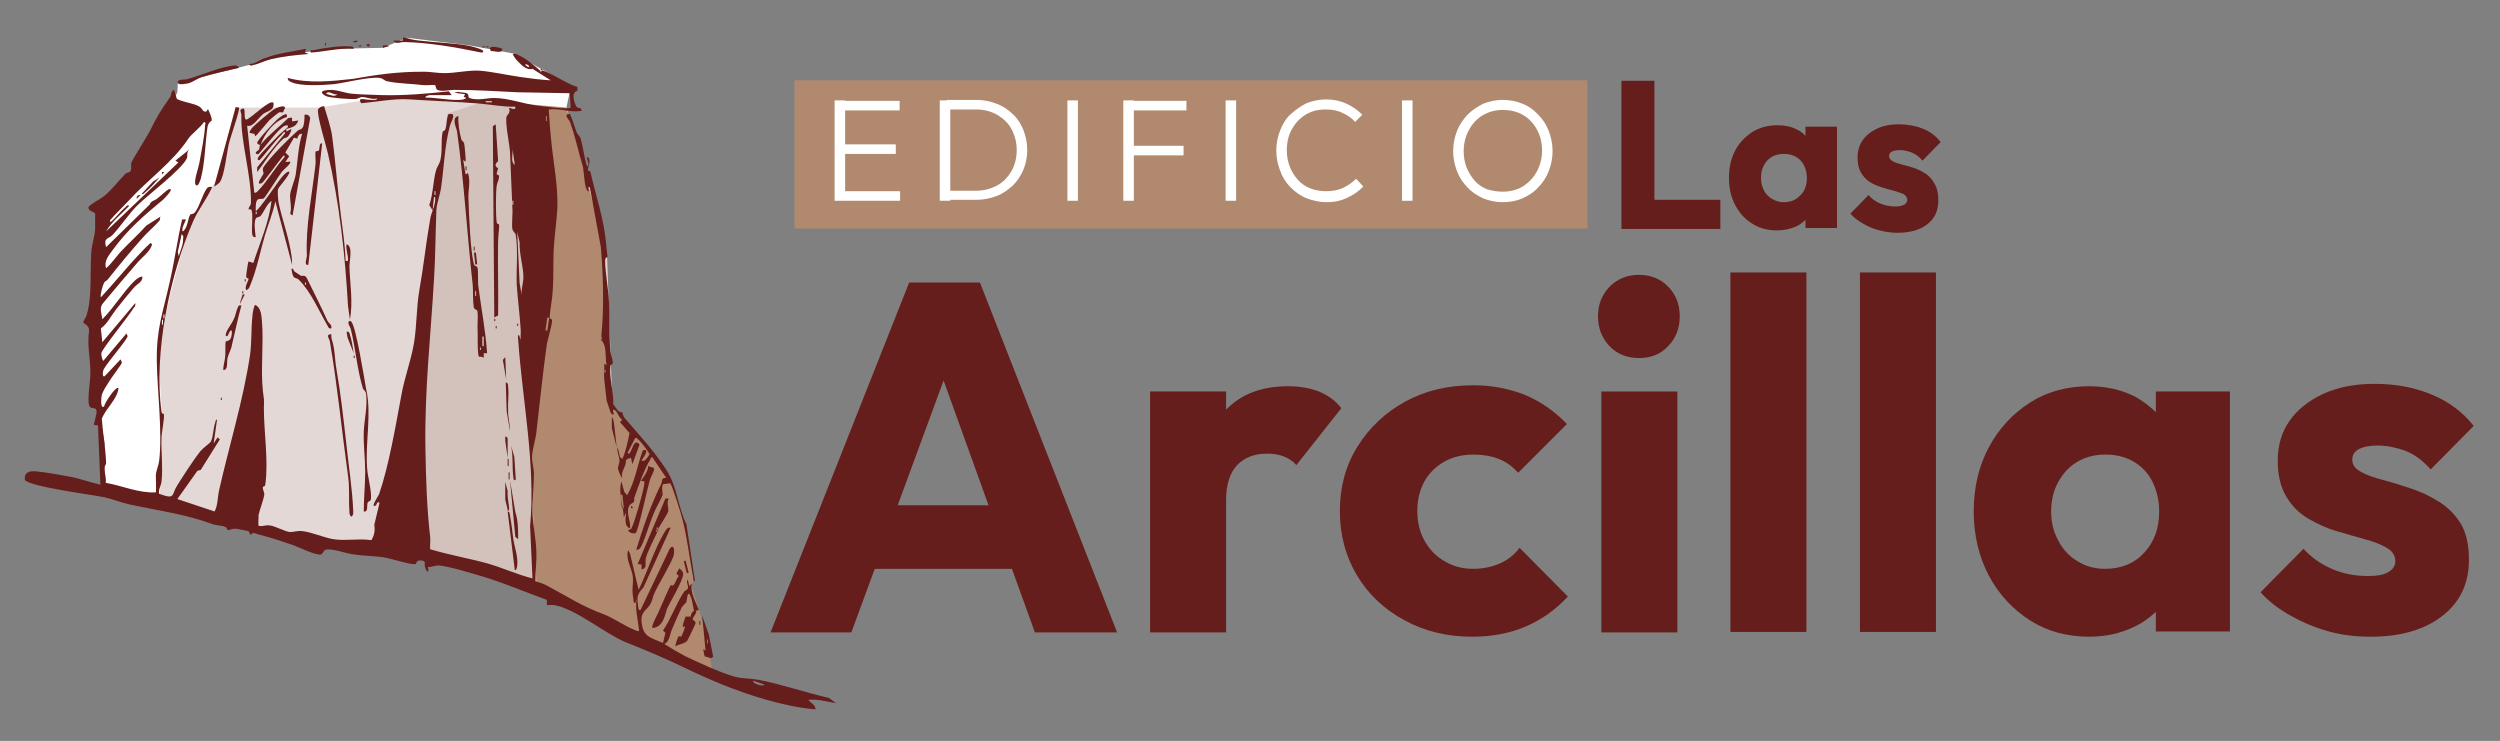 <?xml version="1.0" encoding="utf-8"?>
<!-- Generator: $$$/GeneralStr/196=Adobe Illustrator 27.6.0, SVG Export Plug-In . SVG Version: 6.00 Build 0)  -->
<svg version="1.1" id="Layer_1" xmlns="http://www.w3.org/2000/svg" xmlns:xlink="http://www.w3.org/1999/xlink" x="0px" y="0px"
	 viewBox="0 0 523 155" style="enable-background:new 0 0 523 155;" xml:space="preserve">
<rect x="0" y="0" width="523" height="155" fill="#808080" stroke="none"/>
<style type="text/css">
	.st0{fill:#FFFFFF;}
	.st1{fill:#E4D8D7;}
	.st2{fill:#B1896F;}
	.st3{fill:#D2C2BB;}
	.st4{fill:#651E1B;}
</style>
<g>
	<polygon class="st0" points="116.6,16.3 107.4,11.2 98.2,9.5 85.1,7.9 80.1,10 70.5,10.2 61,11.2 48.6,14.5 37.2,17.4 37.1,19.3 
		30.2,34.5 22.3,44.8 20.8,49.6 20.3,83.7 21.9,92.7 22,102.5 50.2,108.9 89.2,62.6 120.7,29.8 118.5,22.5 119.3,18.7 	"/>
	<g>
		<polygon class="st1" points="35.8,60.9 39.6,46.9 45,38.1 50,22.5 66.9,22.5 77.7,20.7 89,20.9 118.7,23.2 123.4,39.2 127,53.7 
			128.1,84.5 134.1,133.3 113.4,123.6 86.5,115.6 66.5,113.2 47.3,108.7 33.4,104.9 34,88.5 33,72.6 		"/>
		<polygon class="st2" points="149.1,140.6 146.9,129.9 144.6,122.3 145.1,121.6 143.3,109.7 140,99.9 128,85.1 126.6,65.4 
			126.2,50.5 121.5,32.8 118.5,22.5 107.9,21.6 110.3,67.9 110.7,91.7 111,103.8 111.7,121 112.3,123.6 126.7,130.6 		"/>
		<polygon class="st3" points="93.6,23.7 90.4,49.6 88.3,72.7 86,91.2 82.3,107.6 81.3,115.1 97.6,117.5 112.3,123.6 110.7,90.2 
			112.3,49.1 107.9,21.6 100.2,21.6 		"/>
		<g>
			<path class="st4" d="M113.4,14.7h-0.5l0.4-0.3C113.4,14.5,113.4,14.7,113.4,14.7z"/>
			<path class="st4" d="M112.9,14.7c0.1,0.1,0.2,0.6,0.5,0c2.5,0.8,4.8,2.7,7.4,3.5l0,0.8c-1.4,0.3-0.7,2.5-0.2,3.3
				c0.3,0.5,1.2,0.1,1,0.9c-2.3,0.4-4.5-0.6-6.8-0.3c0.1,2.1,0.3,4.3,0.5,6.4c0.4,4.3,1.5,9.8,1.3,14.3c-0.2,3.2-0.7,6.3-0.8,9.5
				c-0.1,3.6,0.1,7-0.5,10.6c-0.1,0.6-0.3,2.2-0.3,2.7c0,0.5,0.6,0.2,0.5,0.7c-0.1,1.4-1,3.9-1.2,5.6c-0.8,5.9-1.4,11.8-2.1,17.8
				c-0.2,1.7-0.9,3.6-0.9,5.3c0,0.9,0.4,2.3,0.4,3.3c0,2.8-0.4,5.5-0.3,8.3c0.1,2.5,0.7,5.3,0.8,7.8c0.1,2.1-0.2,4.2-0.2,6.4
				c0.8,0.2,1.9,0.6,2.6,1c4.1,2.2,7.3,4.3,11.7,5.9c2.1,0.8,4.4,2.5,6.5,3.3c0.3,0.1,0.6,0.3,0.9,0.2c-0.2-2.3-0.9-4.5-0.5-6.8
				l-0.3,1c-0.4,0-0.4-0.7-0.4-1c-0.4-1.8,0-2.9-0.1-4.4c-0.1-1.7-1.6-3.8-1-5.7l0.4,0.7l1.8,7.6c1.8-3.7,3.2-8.2,5.2-11.7
				c0.4-0.6,0.7-1.5,1.5-1.3l-5.7,12.5c-1.3,1.4-1.4,2-1.1,3.9c0,0.2,0.1,1.1,0.5,0.8l6.1-12.8c0.9-1.2,1.1,0.4,0.8,1.5
				c-0.7,2-3,5.6-4,7.8c-0.3,0.6-0.4,1.4-0.7,2c-0.7,1.5-2.1,1.7-2,3.7c0.2,3.4,1.7,3.5,4.5,4.7l0.5-2.1l-0.5-0.5
				c1.7-2.5,2.8-5.7,4.4-8.1c0.2-0.3,0.7-0.4,0.8-0.7c0.2-0.6-0.5-1.5,0-1.8l0.3,1.3l0.5-0.5c-0.3,2,0.8,3.7,1.5,5.5l-1,0.3
				c-0.2-1-0.4-2.5-0.8-3.3c-0.6-1.3-0.7,1.1-0.8,1.3c-0.1,0.3-0.7,0.7-1,1.2c-0.7,1.5-1.4,3-2,4.5c-0.5,1.1-0.5,2.6-1.6,3.1
				l0.1,0.1c1.4,0.9,2.8,1.7,4.3,2.5c2.5,1.2,7.5,3.5,10.1,4.2c1.6,0.5,3.4,0.4,5.1,0.7c4.8,0.9,9.9,2.7,14.8,3.8l1.5,1.1
				c-1.9-0.3-3.8-0.9-5.8-0.7c0.5,0.7,1.5,1,1.5,2c-3.6-0.3-7.1-1.1-10.6-2.1c-6.2-1.8-11.6-4.1-17.4-6.9c-4.2-2-7.3-3.3-11.6-5
				c-4.4-1.8-10.5-7-15-7.8c-0.5-0.1-1.1,0-1.6,0l0-1.1c-4.4-1.6-8.6-3.4-13.1-4.8c-2.1-0.6-7.8-2.4-9.7-2.4c-0.7,0-1.4,0.4-2.1,0.3
				c0.4,1.3-0.3,1.3-0.6-0.1c-0.2-0.6,0.3-1-0.5-1.2c-1.4-0.3-1.2,0.6-1.5,0.7c-1,0.2-5.2-1.2-6.6-1.4c-1.9-0.3-4.2-0.3-6.2-0.6
				c-1.8-0.2-4.4-1.3-6-1c-0.2,0-0.7,0.9-0.9,1c-1.2,0.2-4.4-1.4-5.7-1.9c-1.8-0.6-3.8-1.3-5.6-1.8c-0.5-0.1-2.5-0.7-2.8-0.8
				c-0.4,0-0.6,0.4-0.6,0.4c-0.2,0-0.3-0.7-0.6-0.8c-0.4-0.1-2.4-0.5-2.7-0.5c-0.6,0-1.2,0.3-1.5,0.3c-0.2,0-0.2-0.5-0.6-0.7
				c-0.5-0.2-1.7-0.3-2.5-0.5c-6-2.2-11.1-2.8-17.2-4.1c-1.9-0.4-3.8-1.2-5.7-1.6c-2.4-0.5-15.6-2.2-16.5-3.6
				c-0.2-1.6,0.9-1.9,2.3-1.8c2,0.2,4.9,0.7,7,1.1c2.2,0.4,4.3,1.2,6.5,1.7l-0.5-12.4l-0.8-0.1c-0.2-0.1,0.6-2.3,0.5-2.9
				c-0.1-0.9-1-0.4-1.4-0.9c-0.7-0.8,0.1-5.4,0.1-6.6c0.1-2.6-0.5-5.1-0.4-7.7c0-1.7,0.7-2.2-1.1-3.3c0.1-0.6,0.5-0.9,0.7-1.5
				c1.2-3.8,0.7-9.1,1-13.3c0.1-1.5,0.7-3.2,0.8-4.8c0-0.4,0-3.1,0-3.2c-0.2-0.5-1.4-0.4-1.4-1.3c0-0.5,2.8-1.9,3.3-2.4
				c1.6-1.3,3-3.2,4.4-4.6c0.3-0.3,0.9-0.3,1.1-0.6c0.3-0.5,0-1.3,0.2-1.8c0.2-0.6,3.1-5.2,3.8-6.5c1.7-3.4,2.2-4.2,4.3-7.2
				c0.3-0.4,0.1-1.2,0.8-1.5l0.6,1.9c1.3,0.7,3.6,0.9,4.7,1.6c0.7,0.4,0.7,1.3,1.5,1l0.3-0.5c0.3,0.7,0.8,1.6,0.8,2.4
				c0,0.1-0.7,0.3-0.9,1.4c-0.5,3.5-0.5,7.4-1.4,10.8c-0.1,0.3-0.6,2-1.1,1.2c-0.4-0.7,0.6-3.4,0.8-4.5c0.4-2.3,1.1-5.6,1.2-7.9
				c0-0.3,0.3-0.4-0.2-0.7c-0.8,1.2-2.5,2.4-3.3,3.5c-3.2,4.9-8.5,8.6-12.5,13c-1.3,1.4-2.7,2.7-3.9,4.1l0.1,0.4
				c1.1-0.9,2-2.2,3.1-3.1c0.2-0.2,0.5-0.7,0.8-0.3c-1.6,1.7-3.6,3.2-4.8,5.3L37.3,34l-0.6-0.4l3-2.4c-0.8,0.6-0.4,1.7-0.6,1.9
				c-1,2.3-8.2,7.7-10.4,9.9c-1.8,1.8-3.5,4.4-5.2,6.2c-0.8,0.8-1.9,0.5-1.3,2.5l9.1-8.9c0.3-0.8,1-0.8,1.5-1.2c0.6-0.4,2-1.8,2.5-2
				c1.4-0.4-0.9,1.9-1.1,2.1c-4.1,3.4-7.5,6.3-10.7,10.7c-0.8,1.1-1.8,2.3-1.3,3.7c1.3-1.1,2.2-2.6,3.4-3.8c1.5-1.6,3.4-3.3,5-5.1
				l3-1.9c-0.2,0.2-0.1,0.6-0.2,0.8c-0.9,1.1-2.7,2.6-3.7,3.8c-2.4,2.7-4.8,5.6-7.1,8.5c-0.2,0.3-0.6,0.4-0.8,0.7
				c-0.3,0.5-0.9,2.6-0.7,3.1c2.9-3.1,5.5-6.4,8.4-9.4c0.5-0.5,1-1.1,1.5-1.5c0.2-0.2,0.5-0.7,0.8-0.2c-0.3,1.5-2.1,2.7-3.1,3.9
				c-2.4,2.8-4.9,5.7-7.2,8.5c-0.8,1-0.2,2.1-0.1,3.3c2.4-2.4,4.3-5.6,6.6-7.9c0.3-0.3,1.3-1.2,1.8-1c0,1.2-1.2,1.5-1.9,2.4
				c-1.2,1.4-2.5,3-3.6,4.4c-1.1,1.4-1.8,3-3.2,4l0.3,2.9l6.9-8.2c0.1,0.5-0.1,0.8-0.4,1.1c-1,1.7-6.6,8.5-6.7,9.4
				c0,0.5,0.1,1.2,0.4,1.6l4.9-5.8c-0.1,0.2,0.2,0.5,0.2,0.6c-0.1,0.8-4.3,5.6-4.9,6.8c-0.2,0.1-0.6,1.9,0.1,1.6l3.3-3.5
				c0.1,0,0.3,0.6,0.3,0.7c0,0.2-2.4,3.4-2.8,4.1c-0.5,0.8-1.1,1.7-1.4,2.6c-0.1,0.3-0.4,3.2,0.5,2.4c0-0.6,2.5-4.4,3-3.8
				c-0.3,2.4-2.6,4.1-3.5,6.4c0.2,3,0.8,6.3,0.9,9.3c0,0.3-0.4,0.6-0.4,1c0,0.8,0.5,2.1,0.3,3.1c3.5,0.6,6.9,2.2,10.5,2
				c0.1-0.1,0-3.1,0-3.6c0.1-1.1,0.6-2.1,0.7-3c0.7-6.1-0.4-14.6-0.5-20.8c-0.1-6.9,1.3-10.2,2.7-16.6c1-4.3,1.6-8.8,2.6-13.1l0.8,0
				c-0.2,0.6-0.5,1.1-0.7,1.7c0,0.2-0.2,1.1,0.2,0.7c0.9-0.8,0.9-2.7,1.4-3.4c0.2-0.2,0.6,0,1-0.5c1-1.3,1.6-3.9,2.5-5
				c0.3-0.4,0.7-0.3,1.1-0.3c-1.1,2.5-2.9,4.7-4,7.2c-4.9,11.3-8.3,27.6-6.6,39.9c0.1,0.5,0.5,0.3,0.5,0.5c0.1,1-0.5,3.8-0.5,5
				c-0.1,3,0.3,5.9,0,9c-0.1,0.9-0.7,1.7-0.5,2.6c3.5,1.3,2.5,0.2,3.8-1.8c1.2-1.9,3.5-5.5,4.9-7.2c0.5-0.6,1.8-1.5,2.1-1.9
				c0.5-0.9,0.5-2.8,0.9-3.9c0.1-0.3,0.1-0.8,0.4-0.7l-0.7,5l0.8-1.3l0.5,0.4L42,98.3l-0.7,0.2l-4.2,5.9l7.8,2.6
				c0.7-1.4,0.6-2.9,0.9-4.3c2.1-9.3,5.1-19,6.5-28.4c0.4-2.9,0.2-5.2,0.5-8.1c0-0.4,0.3-2.4,0.6-2.4c1.2,0.5,1.3,2.2,1.4,3.4
				c0.4,4.5-0.3,10.2,0.2,14.6c0.2,1.6,0.3,1.7,0.2,3.5c0,5.1,1,11.1,0.3,16.1c-0.1,0.5-0.5,0.3-0.5,0.5c-0.1,0.5,0.3,1,0.3,1.5
				c-0.1,1-1,3.3-1.2,4.3c0,0.2-0.1,2.2,0,2.3c0.8,0.2,1.5-0.2,2.2-0.1c1.3,0.1,3.2,1.3,4.4,1.4c0.7,0,1.5-0.3,2.5-0.2
				c2,0.2,4.6,1.4,6.6,1.7c2.6,0.4,5.3-0.2,7.9,0.2c0.6-1,0.8-2,0.6-3.2l1.1-4.6c-0.6-0.5-0.5,0.5-0.9,0.6c-1.1,0.5,0.8-2.3,0.8-2.4
				c2.1-6.1,3.5-14.5,4.7-20.9c0.6-3.4,2-7.1,2.6-10.7c0.6-3.5,0.5-7.4,1.1-10.9c0.9-5,1.4-10,2.3-15.1c0.2-1.2,0.8-2.3,1-3.5
				c0-0.3,0.2-1.2-0.2-1.1l-0.3,2.8l-0.7-1.1c0.8-2.2,0.8-5,1.4-7.2c0.2-0.8,0.7-1.3,0.9-2.1c0.5-1.9,0.1-4.2,0.5-6
				c0-0.2,0.5-0.2,0.6-0.6c0.3-1,0.2-2.1,0.6-3.1c2-0.5,0.5,1.6,0.3,2.5c-1.1,4.2-1.2,8.5-1.8,12.7c-0.2,1.6-0.9,3.3-1,4.8
				c-0.2,4.8-0.2,9.7-0.5,14.5c-0.7,12-2,23.3-1.8,35.4c0.1,6.1,0.3,12.6,1,18.6c0.1,0.8-0.1,1.7,0,2.5c4,1.2,8.1,1.9,12.1,3
				c3.1,0.9,6.1,2.3,9.3,3.1l-0.5-10.9c1.2-12.9-1.6-26.1-2.5-39.1c0-0.3-0.2-0.9,0.2-0.9l0.3,1c0-0.9,0.1-1.8,0-2.6
				c-0.2-3-0.6-6-0.8-9c-0.1-3.1,0.3-7.3-0.2-10.3c-0.1-0.6-0.6-0.7-0.7-1.3c-0.2-0.8,0.1-3.3,0-4.3c-0.2-3.9-0.3-7.9-0.5-11.8
				c-0.1-1.7-1.1-6.2-0.7-7.5c0-0.1,0.9-0.7,0.5-1.7c0.1-0.2,1.5,0.8,1.3-0.3c-2.4,0.1-4.8-0.4-7.2-0.6c-4.9-0.4-10-0.6-15-0.9
				c-3.3-0.2-6.8,0.5-10,0.8c-1.1-1.4,1.1-0.7,1.7-0.7c0.4,0,1.6,0.2,1.6-0.3c-1,0.3-2.3-0.3-3.1-0.3c-0.6,0-0.9,0.4-1.5,0.4
				c-0.9,0.1-5.3-0.2-6.1-0.6c-0.8-0.4-1.4-1-0.1-1.2c2-0.4,3.6,0.5,5.5,0.7c1.8,0.2,4.7,0.2,6.5,0.3c4.6,0.1,9.2-0.3,13.8-0.8
				l0.6,0.8h-4.6c-0.1,0-1,0.2-0.9,0.5c2.3,0,4.9,0.6,7.1,0.5c0.3,0,1.4-0.1,1.4-0.5l-0.5-0.1l0.3-0.6l-2.3-0.3l0.9-0.2
				c0.5,0.2,1.6,0.1,1.9,0.4c0.3,0.2,0.1,0.8,0.4,0.9c1.7,0.6,3.6,0,5.2,0c2.9,0,6.1,1.2,9,1.6c0.9,0.1,6.6,0.9,7,0.4l-0.2-3
				c-3.6-0.1-7.3-0.1-10.9-0.2c-4.3-0.2-8.8-0.5-13.3-0.5c-0.9,0-3,0.5-3.6-0.1c-0.3-0.3-0.2-0.8-0.4-0.9c-0.5-0.1-1.8,0.1-2.5,0
				c-2.4-0.3-5.2-0.3-7.5-0.8c-0.6-0.1-0.8-0.6-1.6-0.7c-2-0.3-7.1,1-9.5,1.3c-2.1,0.2-7,0.5-8.9-0.4c-0.4-0.2-0.8-0.3-0.8-0.9
				c4.4,1.2,9.1,0.7,13.6,0.2C79,15.6,82.9,15,88.7,15c1.3,0,2.8,0.3,4.3,0.3c2.3,0,5.3-0.7,7.5-0.5c2.4,0.2,5.6,0.9,8.3,1.3
				c2.1,0.3,4.3,0.6,6.4,0.7l-3.8-2.4c-1.3,0.4-2.4-0.9-3.3-1.8c-0.2-0.2-0.9-1.2-0.8-1.3c0.5-0.1,0.7,0,1.1,0.2
				C110,12.2,111.8,13.7,112.9,14.7z M110.7,14c0.1-0.1-0.4-0.7-0.8-0.5C109.8,13.6,110.4,14.1,110.7,14z M70.5,19.7
				c-0.8,0.3-1.6-0.9-2.3-0.1C68.8,19.8,70.2,20.4,70.5,19.7z M102.9,21.2h-1.3v0.2h1.3V21.2z M114.4,25.3v-1h-0.2v1H114.4z
				 M107.7,34.5l-0.5-3.5C107.4,32.1,106.7,33.9,107.7,34.5z M91.1,40.8v-0.8h-0.2v0.8H91.1z M107.4,42.8v-0.8h-0.2v0.8H107.4z
				 M109.2,62.1c-0.3-1.3,0.3-2.9,0.3-4.1c0-2.2-0.9-4.9-0.8-7.3l-0.5-2.2l0.5,10.7L109.2,62.1z M37.4,53.6c0.3-1.2,0.9-2.2,0.9-3.5
				c0-0.5,0.2-0.7-0.3-1.1l-0.8,3.7L37.4,53.6z M34.4,66.6v-0.8h-0.2v0.8H34.4z M114.5,66.4l-0.4,2.7l0.4,0.1l0.4-2.7L114.5,66.4z
				 M34.1,67.9v-1h-0.2v1H34.1z M159.9,143.2l-2.3-0.8C157.1,142.9,159.7,143.8,159.9,143.2z"/>
			<path class="st4" d="M119.2,23.8c0.6,1.2,0.9,2.5,1.4,3.8c0.2,0.5,0.6,0.8,0.8,1.2c0.6,1.8,0.8,4.2,1.4,6c0.7-0.3-0.1-1.5,0-2
				c1.1,0.5,0.1,2.1,0.2,2.8c0,0.2,0.4,0.1,0.5,0.3c1.1,4.9,2.9,10.1,3.3,15.1c0,0.5,0.3,2.6,0.3,2.7c0,0.2-0.5,0-0.5,0.8
				c0,2.6,0.7,6,0.8,8.8c0.2,3.4,0,6.8,0.3,10.3c0.1,0.7,0.5,1.6,0.5,2.3c0,0.5-0.5,0.2-0.5,0.7c-0.3,2.3,0.7,5.6,0.6,8
				c0.4,0.4,0.7,1.1,1.1,1.4c0.3,0.3,0.7,0.2,0.8,0.3c0.1,0,0,0.7,0.6,1.3c3.1,3.6,6.1,6.8,8.6,10.7c2.3,3.5,2.4,7.7,4.2,11.4
				l1.8,11.9c-0.4,0-0.4-0.7-0.4-1c-0.8-3.9-1.2-8-2.2-11.8c-0.2-1-2.2-7.4-2.6-7.7l-1.5,0.2c-0.4,0.7,0,1.8-0.1,2.3
				c-0.1,0.4-1.5,2.9-1.8,3.7c-0.9,2.1-1.7,5-2.6,6.9c-0.2,0.4-0.5,0.9-1.1,0.8c1.4-4.6,3.1-9.5,5.2-13.7c0.3-0.6,0-1.5,1.1-1.3
				l-2.9-4.3c-0.5-0.1-0.3,0.1-0.4,0.3c-1.5,2.5-2.4,5.4-3.4,8.1c-0.1,0.2,0.1,0.6-0.1,0.9c-0.2,0.3-0.7,0.3-1,0.9
				c-0.7,1.5,0.4,3,0.2,4.6c-1.3-0.3-0.9-2.3-0.8-3.3l-0.5,1c-0.1-2.5-1.2-5-0.5-7.5l0.6,2.2l0.6,0.7c1.7-2.9,2.1-6.3,3.3-9.4
				c1.8-0.5-0.4,2.1-0.3,2.2c0.9,0.2,1.3-0.8,1.7-1.4c-0.4-0.7-2.3-3.5-3-3.4l-1.6,3.1c0.4,0.5,0.4,0.1,0.6-0.2
				c0.5-0.8,0.8-2.8,1.9-1.5l-1.5,4.1l-0.3-1.3c-1.5,0.3-0.9,0.7-1.2,1.5c-0.3,0.9-0.9,1.6-0.6,2.7c-0.3-0.1-0.9-1.7-0.9-1.9
				c-0.1-0.5,0.3-1.1,0.3-1.7c0-0.9-0.6-1.9-0.4-2.9l0.5,2.1l0.5,0.4c0.8-1.8,1.1-3.5,1.5-5.4l-2-2.3l0.5-0.5c-1-0.5-0.9-2.1-2-2.1
				l0.2,1c-0.3,0.1-0.4,0-0.6-0.3c-0.1-0.1-0.8-2.4-0.9-2.6c-0.2-1.5-0.3-3-0.5-4.5c-0.1-0.9,0.1-2.2,0-3.2l0.5,0.3
				c-0.4-1.8,0.2-4.2-1.3-5.4L126,71c-0.1-0.2-0.2-0.5-0.2-0.7c0.6-6.2,0.4-12.4-0.1-18.6l-2.3-12.5l-0.4-0.1l0.2,0.9
				c-0.1,0.1-0.3-0.1-0.4-0.2c-0.6-1-0.6-3.9-0.9-5.1c-0.9-2.9-1.6-6.3-2.7-9.3C119.1,25.1,117.7,23.9,119.2,23.8z M126.7,77.9v-0.5
				h-0.2v0.5H126.7z M130.2,103.5l-0.4,0l0.3,2.8l0.4,0L130.2,103.5z"/>
			<path class="st4" d="M57.2,21.5c0.3,1.7-1.4,1.7-2.2,2.4c-1,0.8-2.1,2.8-3.3,2.4l1.5,14c0.4,0.1,0.6-0.2,0.9-0.5
				c1.9-2,3.5-4.8,5.4-6.9c0.1-0.5-0.1-0.5-0.4-0.1c-0.7,0.8-4,5.4-4.3,5.5c-1.6,0.7,0.3-1.8,0.3-1.9c0.1-0.4-0.3-0.8,0-1.4
				c1.3-2,5.2-5.9,7.1-7.6c0.3-0.3,0.9-0.3,1.1-0.7c0.4-0.6,0.4-2,0.4-2.7c0.6-0.1,1,0.1,1.2,0.7l-3.7,20.4l-0.5-0.4
				c0.4-1.2-0.1-2.9,0-4c0.1-1.1,1-3,1.2-4.4c0.4-2.8,0.5-5.7,1.3-8.3c-0.6-0.1-0.9,0.5-1,1l-0.7-0.2l-1.8,3.1l0.8,0.8l-0.8,1.2
				l1-0.1c0.3,0.4-1.4,1.7-1.7,2.1c-0.7,0.9-3.5,5.4-3.8,5.6c-0.3,0.2-0.8,0-1.2,0.2c-0.6,0.3-0.5,1.8-0.5,2.4
				c0.3,0.4,5.1-6.7,5.5-7.1c0.4-0.4,0.9-1.1,1.5-1.1c0.4,0.4-2.1,3.1-2.3,3.6c-0.2,0.4,0,2.5,0.1,3c0.8,3.6,2.2,7.4,2.7,11.1
				c0.1,0.6,0.1,1.2,0.1,1.8l-3.5-13.3c-0.5,2.5-1.5,4.8-2.2,7.2c-1,3.4-1.7,7.2-3.1,10.5c-0.1,0.4-0.4,0.8-0.8,0.9
				c-0.4-0.8,0.5-1.9,0.5-2.4c0-0.1-0.5,0-0.5-0.5c0-0.4,0.4-3.1,0.5-3.1l1,0.3c1.4-4.3,3.3-8.5,3.8-13c-1,0.7-1.6,2.4-2.3,3.2
				c-0.2,0.2-0.7,0.2-0.9,0.4c-0.6,0.7-0.2,3.1-0.1,4c-0.3,0.1-0.6-0.1-0.7-0.4c-0.3-0.9,0.3-5-0.3-5.4L52,43.8
				c0-0.6,0.5-0.7,0.5-1.4c0.1-5.8-2.2-12.8-2-18.3c0-0.6-0.7-1.3,0.5-1.4c0.4,0.3-0.1,2.5,0.6,2.3C52.7,24.6,56.5,20.7,57.2,21.5z
				 M53.7,44.8v-0.5h-0.2v0.5H53.7z"/>
			<path class="st4" d="M95.9,24.3c-0.1,1.6,0.2,3.3,0.6,4.8c0.1,0.4,0.5,0.5,0.6,0.9c0.1,0.4,0.4,3.6,0.3,3.8l-0.5-0.3l0.5,3
				l0.5-0.3c0.6,1.8,0,3.6,0.1,5.4c0.1,2.9,0.4,11.4,1.2,13.8c0.1,0.3,0.7,0.3,0.7,0.6c0.2,0.8,0,3,0.2,4.1
				c0.6,4.6,1.5,9.2,1.8,13.8l-0.7,0l0,1c-0.3-0.4-0.9-0.2-1-0.3c-0.4-0.4-0.2-5.2-0.3-6.1c0-1,0.1-2.6,0-3.3
				c-0.1-0.6-0.7-0.3-0.8-1c-0.2-1.4-0.1-3.2-0.2-4.5c-1.2-10.8-1.8-21.6-3.3-32.3C95.4,26.6,94.4,24.5,95.9,24.3z M99.6,61.9v-1
				h-0.2v1H99.6z M100.9,70.4l0,2l0.3,0l0-2L100.9,70.4z M100.6,73.2v-0.5h-0.2v0.5H100.6z"/>
			<path class="st4" d="M67.8,22.2c0.6,2.1,1.4,4.2,1.7,6.4c0.7,5.2,1.1,11,1.8,16.3c0.4,3.2,0.9,6.4,1,9.7c0.5,0,0.5,0.1,0.5-0.4
				c0-1-0.5-2.1-0.3-3.1c1.4,0.4,0.6,3.4,0.6,4.6c0.1,3.7,0.8,7.5,0.1,11.2L72.8,64c-0.6-10.8-1.8-21.5-4.2-31.9
				c-0.5-2.1-2.1-7.2-2.1-9C66.5,22.6,67.3,22.2,67.8,22.2z"/>
			<path class="st4" d="M76.6,81.4c1.2,5.2-0.2,10.9,0.2,16.5c0.1,1.8,1,4.9,0.8,6.5c-0.1,0.6-0.6,0.4-0.7,0.8
				c-0.2,0.5,0.2,2-0.8,1.8c0-2.8,0.3-5.6,0.3-8.4c0-2.7-0.4-5.5-0.3-8.3c0.1-2.4,0.8-5.3,0.5-7.8c-0.1-0.8-0.6-0.9-0.7-1.3
				c-1.2-4-1.5-8.2-2.5-12.3c-0.1-0.5-0.6-1-0.5-1.5c0.1-0.3,0.3-0.4,0.6-0.1C74.5,68.4,76.2,79.2,76.6,81.4z"/>
			<path class="st4" d="M103.7,26l0.5,7.7c-1.2,1.1,0,1.4,0,1.5c0,0.3-0.3,0.7-0.3,1.2c0,0.2,0.5,0.1,0.5,0.5c0,0.7-0.4,1.3-0.5,2
				c-0.2,1.5-0.2,6.1,0,7.6c0.1,0.5,0.5,0.3,0.5,0.5c0.1,0.3-0.2,2.6-0.2,3.5c-0.1,5.2,0.1,10.3,0,15.5l-0.8,0.4l-0.3-40L103.7,26z"
				/>
			<path class="st4" d="M69.3,69.9c0,0.4,0,0.7,0.1,1.1c0.7,2,0.6,4.1,1,6.3c0.9,5.2,1.4,9.9,2,15.1c0.5,4.9,1.3,9.7,1.5,14.6
				c0,0.5,0,0.8-0.4,1.1c-0.4-0.3-0.4-0.7-0.4-1.1c-0.2-2.5,0.1-4.8-0.3-7.5c-1.3-9.3-2.2-18.8-3.8-28.1
				C68.8,70.6,68.1,70,69.3,69.9z"/>
			<path class="st4" d="M64.5,55.4c-1,0.2-0.3-1.4-0.3-1.9c-0.3-6.2,1.1-12.8,1.8-19.1c0.1-0.8-0.1-1.9,0-2.7l0.7-0.2
				c0.2-0.2,0-1.7,0.7-1.5L64.5,55.4z"/>
			<path class="st4" d="M136.5,131.4c-0.3-0.4,0.9-2.6,1.2-3.2c0.3-0.7,2.4-5.5,2.6-5.8c0,0,0.4,0.2,0.6,0c0.4-0.4,0.7-1.5,1.1-1.9
				l-0.5-0.5l0.6-1.1c0.9,0.7,1,1,0.6,2.1c-0.6,1.8-2.2,4.4-3.1,6.2C139,128.9,138.8,131.1,136.5,131.4z"/>
			<path class="st4" d="M133,111.5c-0.5,0.3-1.8-0.2-1.5-0.7c0,0,0.4,0.1,0.6-0.3c0.7-1.3,2.3-7.1,2.6-8.7c0.1-0.4,0.1-0.7,0.1-1.1
				l-0.7-0.1c0.6-0.9,1.5-2,1.5-3.1l1.2,0.4c0.2,0.6-0.6,1.7-0.8,2.4C135.5,101.8,133.5,111.2,133,111.5z"/>
			<path class="st4" d="M137.5,111.3c0-0.2,0-0.4,0-0.5c0,0,0.2,0,0.3,0C137.7,111,137.6,111.1,137.5,111.3z"/>
			<path class="st4" d="M137.5,111.3c-0.6,1.3-2.1,4.2-2.4,5.5c-0.2,0.8,0.4,2.2-0.9,2.3l0-1l-0.8-0.1l5.8-13.7l0.7,0
				c-0.5,0.9,0,1.9-0.1,2.6c-0.1,0.6-1.8,3.1-2.2,3.9c0-0.1,0.1-0.5-0.1-0.5c-0.2,0-0.1,0.3-0.1,0.5
				C137.5,110.8,136.9,111.1,137.5,111.3z"/>
			<path class="st4" d="M145.6,127.9c0.3,0.2-0.7,1.3-0.7,1.6c0,0.3,0.7,0.4,0.6,0.9c0,0.2-1.6,3.4-1.7,3.6
				c-0.4,0.6-1.8,0.8-2.5,1.2c-0.1-0.1,0.5-1.9,0.6-2c0.2-0.2,0.5,0,0.6,0c0.1-0.1,0.9-2,0.8-2.2c-1.1,0.8,0.1-1.7,0.1-2l1.1,0
				C144.5,128.4,145.1,127.4,145.6,127.9z"/>
			<path class="st4" d="M82.3,8.5l1.9,0l0.2-0.7c1.1,0.3,2.2,0.6,3.4,0.7c3.3,0.4,7.2,0.5,10.4,1.1c0.4,0.1,2.9,0.7,2.9,1.1
				c0,0.5-0.7,0.2-0.9,0.2c-4.7-1-10.7-2-15.5-2.1C83.9,8.7,82.8,9.4,82.3,8.5z"/>
			<path class="st4" d="M50.5,63.9c-0.8,2.9-1.4,5.9-2.1,8.8c-0.2,0.7-0.6,1.4-0.8,2.2c-0.2,0.7,0.2,2.6-0.9,2.5
				c0-0.9,0.3-1.8,0.4-2.7c0.1-0.8,0-2.7,0.1-3.2c0.1-0.2,0.7-0.1,1-0.6c0.4-0.5,0.6-3.4-0.6-0.6c-0.5,0.1-0.4-0.2-0.3-0.6
				c0.2-0.8,1.2-2,1.6-2.9c0.4-0.8,0.5-1.8,0.9-2.6C50,64,49.8,63.8,50.5,63.9z"/>
			<path class="st4" d="M61.6,56.8c0.2,0.1,1.3,0.9,1.4,0.9c0.2,0.1,0.8-0.3,1.2,0.5c1.4,2.9,3,6,4.3,8.9c0.3,0.6,1,0.8,0.8,1.6
				c-0.6,0.1-0.6-0.3-0.8-0.6c-1.8-3.1-3.4-7-6-9.6c-0.3-0.3-0.8-0.3-1-0.5c-0.3-0.3-0.5-1.3-0.5-1.8C61.4,56.1,61.4,56.6,61.6,56.8
				z M64,59.6v-0.5h-0.2v0.5H64z"/>
			<path class="st4" d="M50,22.5c0.3,0.3-1.9,6.5-2.1,7.5c-0.5,2-0.9,6.6-1.9,8.1c-0.1,0.2-1.2,1-1.2,0.9l4.5-16.6L50,22.5z"/>
			<path class="st4" d="M59.2,23.5c-0.1,0.1-0.5-0.1-0.8,0c-0.1,0-1.8,1.4-2,1.6c-0.5,0.5-2.8,3.4-3,3.4l-0.2-0.5l-1-0.2
				c0-0.4,0.3-0.7,0.5-1c0.7-0.8,4.1-3.7,4.9-4.1c0.4-0.2,2.2-0.9,2,0C59.4,22.9,59.3,23.4,59.2,23.5z"/>
			<path class="st4" d="M50,14.2c-2.6,0.6-5.2,1.1-7.7,1.9c-1,0.3-1.8,1-2.8,1.3c-0.4,0.1-2.2,0.5-2.3-0.1c-0.2-0.8,1.4-0.6,1.8-0.7
				c3.2-0.8,7-2.7,10.2-2.9C49.5,13.7,49.8,13.8,50,14.2z"/>
			<path class="st4" d="M147.4,137.3l-0.3-1.5l0.5,0.3l-0.7-7.3l1.4,4l0.9,4.6l-0.5,0.3L147.4,137.3z M148.1,134.6v-0.8h-0.2v0.8
				H148.1z"/>
			<path class="st4" d="M64,10.2L63.8,11l0.8,0.3c-2.7,0.2-5.4,0.5-8,1.1c-1.2,0.3-2.5,1-3.6,1.2c-0.4,0.1-0.6,0.3-0.9-0.2
				c1.3,0,2.3-1,3.5-1.3C58.2,11.1,61.2,10.8,64,10.2z"/>
			<path class="st4" d="M54.5,30.3c1.7-2.1,3.9-3.7,5.8-5.6l0.8-0.1l0,0.8l1.3-0.2c-0.4,1.3-1.3,1.4-2.5,1.8l0,0.5l1-0.5
				c0.2,0.3-0.4,1.2-0.6,1.5c-0.5,0.5-0.8,0.3-1,0.5c-2.1,1.9-3.8,4.8-5.5,7l0-1l5.9-7.2c-0.3-0.4-0.6,0.1-0.7,0.3
				c-1.7,1.6-3.1,3.7-4.7,5.4c-0.6,0.1-0.4-0.5-0.2-0.7c0.5-0.8,3.6-3.9,4.5-4.8c0.3-0.3,1.5-1.2,1.6-1.4c0.2-0.5-0.3-0.4-0.6-0.3
				c-1.3,0.5-4.4,4.8-5.6,6c-1.2-0.2,0.1-0.9,0.2-1C54.3,30.8,54.3,30.4,54.5,30.3c-0.2,0.1-0.7-0.2-0.7-0.4c0-0.6,3.6-4.4,4.3-5
				c0.5-0.4,2.2-1.8,1.9-0.4C57.3,25.3,55.4,27.9,54.5,30.3z"/>
			<path class="st4" d="M107.7,119.3l-1.5-12.3c0.5,0.1,0.4,0.5,0.5,0.9c0.3,1.6,0.5,3.4,0.7,5c0.3,1.8,1,3.5,0.8,5.5
				C108.1,118.8,108.1,119.2,107.7,119.3z"/>
			<path class="st4" d="M108.4,112.8l-0.6-0.5l-1.1-11.8l1.1,6.6C108.4,108.9,108.4,110.9,108.4,112.8z"/>
			<path class="st4" d="M74,10.2c-3-0.2-6,0.6-9,0.8c-0.1-0.8,0.2-0.4,0.6-0.5c1.7-0.4,5.8-1,7.6-0.8C73.6,9.7,74,9.7,74,10.2z"/>
			<path class="st4" d="M106.7,90.2l-0.7-4.1l-0.2-6.1c0.5,0.1,0.5,0.5,0.5,0.9c0.2,1.7-0.1,3.3,0,4.8
				C106.2,87,106.7,88.7,106.7,90.2z"/>
			<path class="st4" d="M107.9,100.3c-0.3,0.4-0.5,0-0.5-0.4c-0.3-2.1,0-4.5-0.5-6.7l0.7,2.4L107.9,100.3z"/>
			<path class="st4" d="M105.7,100.8l0.5,1.9c-0.1,1.2,0.2,2.4,0.3,3.5c0,0.3,0.1,0.7-0.3,0.6c0-0.6-0.5-1.9-0.5-2.4V100.8z"/>
			<path class="st4" d="M129,93.5l-1-3.9l0-2.3c0.4,0.2,0.4,1.3,0.5,1.7C128.7,90.4,128.8,92,129,93.5z"/>
			<path class="st4" d="M102.7,10.7l-0.2-0.5c-0.2-0.8,2.6-0.2,2.6,0.1C105,11.3,103.4,10.6,102.7,10.7z"/>
			<path class="st4" d="M74,73.9l-1.3-3.3l-0.2-1.2c0.5-0.1,0.6,0.2,0.7,0.6C73.6,71.2,73.8,72.7,74,73.9z"/>
			<polygon class="st4" points="105.7,74.7 105.9,79.4 105.2,75.3 			"/>
			<path class="st4" d="M106.2,95.8l-0.5-3.6l0-0.9c0.2,0,0.5,0.3,0.5,0.4V95.8z"/>
			<path class="st4" d="M33.4,37.1c-0.9,1-1.8,2.1-2.9,3c-0.3,0.2-0.4,0.6-0.9,0.5L32,38L33.4,37.1z"/>
			
				<rect x="143.3" y="117.3" transform="matrix(0.97 -0.244 0.244 0.97 -24.58 38.565)" class="st4" width="0.4" height="2.6"/>
			<path class="st4" d="M51.2,61.6l-1,2c0-0.5,0.3-1,0.4-1.5C50.8,61.8,50.5,61.5,51.2,61.6z"/>
			<polygon class="st4" points="81.3,9.5 81.3,9.7 80.1,10 80.1,9.5 			"/>
			
				<rect x="99.3" y="52.8" transform="matrix(0.994 -0.11 0.11 0.994 -5.358 11.292)" class="st4" width="0.4" height="2.5"/>
			<rect x="106.2" y="96" class="st4" width="0.2" height="1.5"/>
			<rect x="106.4" y="98.8" class="st4" width="0.2" height="1.5"/>
			<path class="st4" d="M29.4,40.8l-0.8,0.8C28.5,41.1,28.9,40.7,29.4,40.8z"/>
			<polygon class="st4" points="77.3,9.2 77.3,9.7 76.9,9.7 76.6,9.3 			"/>
			<polygon class="st4" points="74.8,8.5 74.8,8.7 74.2,8.9 73.8,8.6 			"/>
			<rect x="97.4" y="34.8" class="st4" width="0.2" height="0.8"/>
			<polygon class="st4" points="132.5,106.3 132,106.3 132,105.8 			"/>
			<polygon class="st4" points="34.4,36 33.9,36.5 33.9,36 			"/>
			<rect x="99.1" y="51.6" class="st4" width="0.2" height="0.8"/>
			<rect x="146.3" y="129.9" class="st4" width="0.2" height="0.8"/>
			<rect x="101.7" y="9.7" class="st4" width="0.5" height="0.2"/>
			<rect x="100.9" y="9.7" class="st4" width="0.5" height="0.2"/>
			<rect x="75.1" y="9.5" class="st4" width="0.5" height="0.2"/>
			<rect x="68" y="9" class="st4" width="0.2" height="0.5"/>
			<rect x="51.2" y="58.4" class="st4" width="0.2" height="0.5"/>
			<rect x="103.4" y="66.7" class="st4" width="0.2" height="0.5"/>
			<rect x="50.7" y="60.9" class="st4" width="0.2" height="0.5"/>
			<rect x="108.2" y="67.7" class="st4" width="0.2" height="0.5"/>
			<rect x="103.7" y="68.2" class="st4" width="0.2" height="0.5"/>
			<rect x="74" y="74.4" class="st4" width="0.2" height="0.5"/>
			<rect x="46.2" y="83.2" class="st4" width="0.2" height="0.5"/>
		</g>
	</g>
	<g>
		<rect x="166.2" y="16.8" class="st2" width="165.9" height="31"/>
	</g>
	<g>
		<path class="st0" d="M174.6,42V21h2.2v21H174.6z M176,23.1v-2h12.2v2H176z M176,32.2v-2h11.4v2H176z M176,42v-2h12.3v2H176z"/>
		<path class="st0" d="M196.6,42V21h2.2v21H196.6z M198,42v-2.1h6.2c1.6,0,3.1-0.4,4.4-1.1c1.3-0.7,2.2-1.7,3-3
			c0.7-1.3,1.1-2.7,1.1-4.4c0-1.6-0.4-3.1-1.1-4.4c-0.7-1.3-1.7-2.2-3-3c-1.3-0.7-2.7-1.1-4.4-1.1h-6.1v-2h6.2
			c1.5,0,2.9,0.3,4.2,0.8c1.3,0.5,2.4,1.2,3.4,2.2c1,0.9,1.7,2.1,2.2,3.3c0.5,1.3,0.8,2.7,0.8,4.2c0,1.5-0.3,2.9-0.8,4.1
			s-1.3,2.4-2.2,3.3c-1,0.9-2.1,1.7-3.4,2.2c-1.3,0.5-2.7,0.8-4.2,0.8H198z"/>
		<path class="st0" d="M223.3,42V21h2.2v21H223.3z"/>
		<path class="st0" d="M235,42V21h2.2v21H235z M236.4,23.1v-2h11.8v2H236.4z M236.4,32.5v-2h11.2v2H236.4z"/>
		<path class="st0" d="M256.4,42V21h2.2v21H256.4z"/>
		<path class="st0" d="M277.6,42.3c-1.5,0-2.9-0.3-4.2-0.8c-1.3-0.5-2.4-1.3-3.4-2.3c-1-1-1.7-2.1-2.2-3.5c-0.5-1.3-0.8-2.7-0.8-4.2
			c0-1.5,0.3-2.9,0.8-4.2c0.5-1.3,1.2-2.5,2.2-3.4s2.1-1.7,3.3-2.3c1.3-0.5,2.7-0.8,4.1-0.8c1.6,0,3,0.3,4.3,0.9
			c1.3,0.6,2.4,1.4,3.3,2.3l-1.5,1.5c-0.7-0.8-1.6-1.4-2.7-1.9c-1-0.5-2.2-0.7-3.5-0.7c-1.2,0-2.3,0.2-3.2,0.6c-1,0.4-1.8,1-2.6,1.8
			c-0.7,0.8-1.3,1.7-1.7,2.7c-0.4,1-0.6,2.2-0.6,3.4c0,1.2,0.2,2.4,0.6,3.4c0.4,1.1,1,2,1.7,2.8c0.7,0.8,1.6,1.4,2.6,1.8
			c1,0.4,2.1,0.6,3.3,0.6c1.3,0,2.5-0.2,3.6-0.7c1-0.5,1.9-1.1,2.7-1.9l1.5,1.6c-0.9,1-2.1,1.8-3.4,2.4S279.2,42.3,277.6,42.3z"/>
		<path class="st0" d="M293.3,42V21h2.2v21H293.3z"/>
		<path class="st0" d="M314.4,42.3c-1.5,0-2.9-0.3-4.1-0.8c-1.3-0.6-2.4-1.3-3.3-2.3c-1-1-1.7-2.1-2.2-3.4c-0.5-1.3-0.8-2.7-0.8-4.2
			c0-1.5,0.3-2.9,0.8-4.2c0.5-1.3,1.3-2.4,2.2-3.4c1-1,2.1-1.7,3.3-2.3c1.3-0.5,2.6-0.8,4.1-0.8s2.9,0.3,4.1,0.8
			c1.3,0.5,2.4,1.3,3.3,2.3c1,1,1.7,2.1,2.2,3.4c0.5,1.3,0.8,2.7,0.8,4.2c0,1.5-0.3,2.9-0.8,4.2c-0.5,1.3-1.3,2.5-2.2,3.4
			c-0.9,1-2,1.7-3.3,2.3C317.3,42,315.9,42.3,314.4,42.3z M314.4,40.1c1.6,0,3-0.4,4.2-1.1c1.2-0.8,2.2-1.8,2.9-3.1
			c0.7-1.3,1.1-2.8,1.1-4.4c0-1.2-0.2-2.4-0.6-3.4s-1-2-1.7-2.7c-0.7-0.8-1.6-1.4-2.6-1.8c-1-0.4-2.1-0.6-3.3-0.6
			c-1.6,0-3,0.4-4.2,1.1c-1.2,0.7-2.2,1.8-2.9,3.1c-0.7,1.3-1.1,2.8-1.1,4.4c0,1.2,0.2,2.4,0.6,3.4s1,2,1.7,2.8
			c0.7,0.8,1.6,1.4,2.6,1.8C312.1,39.9,313.2,40.1,314.4,40.1z"/>
	</g>
	<g>
		<polygon class="st4" points="346.1,16.9 339.2,16.9 339.2,47.9 344.6,47.9 346.1,47.9 359.9,47.9 359.9,41.8 346.1,41.8 		"/>
		<path class="st4" d="M377.7,28.4c-0.6-0.6-1.2-1.1-2-1.4c-1.2-0.6-2.5-0.8-3.9-0.8c-2,0-3.7,0.5-5.2,1.4c-1.5,1-2.8,2.3-3.6,3.9
			c-0.9,1.7-1.3,3.6-1.3,5.7c0,2.1,0.4,4,1.3,5.7c0.9,1.7,2.1,3,3.6,3.9c1.5,1,3.3,1.4,5.2,1.4c1.4,0,2.7-0.3,3.9-0.8
			c0.8-0.4,1.4-0.8,2-1.4v1.7h6.6V26.5h-6.6V28.4z M373.2,42.3c-0.9,0-1.7-0.2-2.5-0.7c-0.7-0.4-1.3-1-1.7-1.8
			c-0.4-0.8-0.6-1.6-0.6-2.6c0-1,0.2-1.9,0.6-2.6c0.4-0.8,1-1.4,1.7-1.8c0.7-0.4,1.5-0.6,2.5-0.6c0.9,0,1.8,0.2,2.5,0.6
			c0.7,0.4,1.3,1,1.7,1.8c0.4,0.8,0.6,1.6,0.6,2.6c0,1.5-0.4,2.7-1.3,3.6C375.8,41.8,374.6,42.3,373.2,42.3z"/>
		<path class="st4" d="M402.8,36.3c-0.8-0.5-1.6-0.9-2.5-1.2c-0.9-0.3-1.7-0.5-2.5-0.7c-0.8-0.2-1.4-0.4-1.9-0.7
			c-0.5-0.3-0.7-0.6-0.7-1.1c0-0.4,0.2-0.7,0.6-0.9c0.4-0.2,1-0.3,1.7-0.3c0.8,0,1.6,0.2,2.4,0.5c0.8,0.3,1.6,0.9,2.3,1.7l3.8-3.9
			c-1-1.2-2.2-2.2-3.8-2.8c-1.5-0.6-3.2-0.9-5-0.9c-1.7,0-3.2,0.3-4.5,0.9c-1.3,0.6-2.3,1.4-3,2.4c-0.7,1-1.1,2.2-1.1,3.6
			c0,1.3,0.2,2.3,0.7,3.2c0.5,0.8,1.1,1.5,1.9,2c0.8,0.5,1.6,0.8,2.5,1.1c0.9,0.3,1.7,0.5,2.5,0.7c0.8,0.2,1.4,0.5,2,0.7
			c0.5,0.3,0.8,0.7,0.8,1.2c0,0.4-0.2,0.7-0.6,1c-0.4,0.2-1,0.4-1.8,0.4c-1.1,0-2.2-0.2-3.2-0.6c-1-0.4-1.8-1-2.5-1.8l-3.8,3.9
			c0.7,0.8,1.6,1.5,2.7,2.1c1,0.6,2.2,1.1,3.4,1.4c1.2,0.3,2.5,0.5,3.7,0.5c2.7,0,4.8-0.6,6.3-1.8c1.6-1.2,2.3-2.9,2.3-5
			c0-1.3-0.2-2.4-0.7-3.3C404.2,37.5,403.6,36.8,402.8,36.3z"/>
	</g>
	<g>
		<path class="st4" d="M190.2,59.1l-29,73.2h16.9l4.9-13.3h28.7l4.8,13.3h17.2l-28.7-73.2H190.2z M187.8,105.7l9.6-26.1l9.4,26.1
			H187.8z"/>
		<path class="st4" d="M275.9,81.9c-1.8-0.7-4-1.1-6.4-1.1c-5.5,0-9.8,1.6-13,4.9v-3.8h-15.9v50.4h15.9v-27.7c0-3.2,0.8-5.7,2.3-7.3
			c1.6-1.6,3.6-2.4,6.3-2.4c1.3,0,2.5,0.2,3.5,0.6c1,0.4,1.9,1,2.6,1.8l9.4-11.9C279.4,83.8,277.8,82.7,275.9,81.9z"/>
		<path class="st4" d="M313.7,117.9c-1.6,0.7-3.5,1.1-5.5,1.1c-2.2,0-4.2-0.5-6-1.6c-1.8-1-3.2-2.5-4.2-4.3c-1-1.8-1.5-3.9-1.5-6.2
			c0-2.3,0.5-4.4,1.5-6.2c1-1.8,2.4-3.1,4.1-4.1c1.8-1,3.8-1.5,6.1-1.5c2,0,3.8,0.3,5.3,0.9c1.6,0.6,2.9,1.6,4.1,2.9l10.2-10.2
			c-2.6-2.7-5.5-4.7-8.8-6.1c-3.3-1.3-6.9-2-10.8-2c-5.3,0-10,1.1-14.2,3.4c-4.2,2.3-7.5,5.4-10,9.4c-2.5,4-3.7,8.5-3.7,13.5
			c0,5,1.2,9.5,3.6,13.5c2.4,4,5.7,7.1,10,9.4c4.2,2.3,8.9,3.4,14.1,3.4c4.1,0,7.8-0.7,11.1-2.1c3.3-1.4,6.3-3.5,8.9-6.3l-10.1-10.2
			C316.7,116.2,315.3,117.2,313.7,117.9z"/>
		<path class="st4" d="M342.9,57.5c-2.5,0-4.5,0.8-6.2,2.5c-1.6,1.7-2.4,3.7-2.4,6.2c0,2.4,0.8,4.5,2.4,6.2c1.6,1.7,3.7,2.5,6.2,2.5
			c2.5,0,4.5-0.8,6.1-2.5c1.6-1.7,2.4-3.7,2.4-6.2c0-2.5-0.8-4.6-2.4-6.2C347.5,58.4,345.4,57.5,342.9,57.5z"/>
		<rect x="335" y="81.9" class="st4" width="15.9" height="50.4"/>
		<rect x="362" y="57" class="st4" width="15.9" height="75.2"/>
		<rect x="389.1" y="57" class="st4" width="15.9" height="75.2"/>
		<path class="st4" d="M451,86.2c-1.4-1.3-2.9-2.5-4.7-3.4c-2.7-1.3-5.8-2-9.2-2c-4.6,0-8.8,1.1-12.4,3.4c-3.6,2.3-6.5,5.4-8.6,9.3
			c-2.1,3.9-3.2,8.4-3.2,13.5c0,5,1.1,9.5,3.2,13.5c2.1,3.9,5,7,8.6,9.3c3.6,2.3,7.8,3.4,12.4,3.4c3.4,0,6.5-0.7,9.2-2
			c1.8-0.8,3.3-1.9,4.7-3.2v4.1h15.5V81.9H451V86.2z M440.4,119c-2.1,0-4.1-0.5-5.8-1.6c-1.7-1-3.1-2.5-4-4.3
			c-1-1.8-1.5-3.8-1.5-6.1c0-2.3,0.5-4.4,1.5-6.2c1-1.8,2.3-3.2,4-4.2c1.7-1,3.6-1.5,5.9-1.5c2.2,0,4.2,0.5,5.9,1.5
			c1.7,1,3,2.4,3.9,4.2c0.9,1.8,1.4,3.9,1.4,6.2c0,3.5-1,6.3-3.1,8.6C446.5,117.9,443.7,119,440.4,119z"/>
		<path class="st4" d="M510.3,105c-1.9-1.2-3.8-2.1-5.9-2.8c-2.1-0.7-4-1.3-5.9-1.8c-1.9-0.5-3.4-1-4.6-1.7
			c-1.2-0.6-1.8-1.5-1.8-2.5c0-1,0.4-1.7,1.3-2.2c0.9-0.5,2.2-0.8,4-0.8c1.9,0,3.8,0.4,5.8,1.1c2,0.8,3.7,2.1,5.3,3.9l9-9.1
			c-2.3-2.9-5.2-5.1-8.9-6.6c-3.6-1.5-7.6-2.2-11.9-2.2c-4.1,0-7.6,0.7-10.7,2.1c-3,1.4-5.4,3.3-7,5.6c-1.7,2.4-2.5,5.2-2.5,8.4
			c0,3,0.6,5.5,1.8,7.5s2.7,3.5,4.6,4.6c1.9,1.1,3.8,2,5.9,2.6c2.1,0.6,4,1.2,5.9,1.7c1.9,0.5,3.4,1.1,4.6,1.8
			c1.2,0.7,1.8,1.6,1.8,2.8c0,1-0.5,1.7-1.5,2.3c-1,0.6-2.4,0.8-4.3,0.8c-2.7,0-5.2-0.5-7.5-1.5c-2.3-1-4.3-2.4-5.9-4.2l-9,9.1
			c1.7,1.9,3.8,3.5,6.3,4.9c2.5,1.4,5.1,2.5,8,3.3c2.9,0.8,5.8,1.1,8.8,1.1c6.3,0,11.3-1.5,15-4.4c3.7-2.9,5.5-6.8,5.5-11.7
			c0-3.2-0.6-5.8-1.8-7.7C513.7,107.8,512.2,106.2,510.3,105z"/>
	</g>
</g>
</svg>
